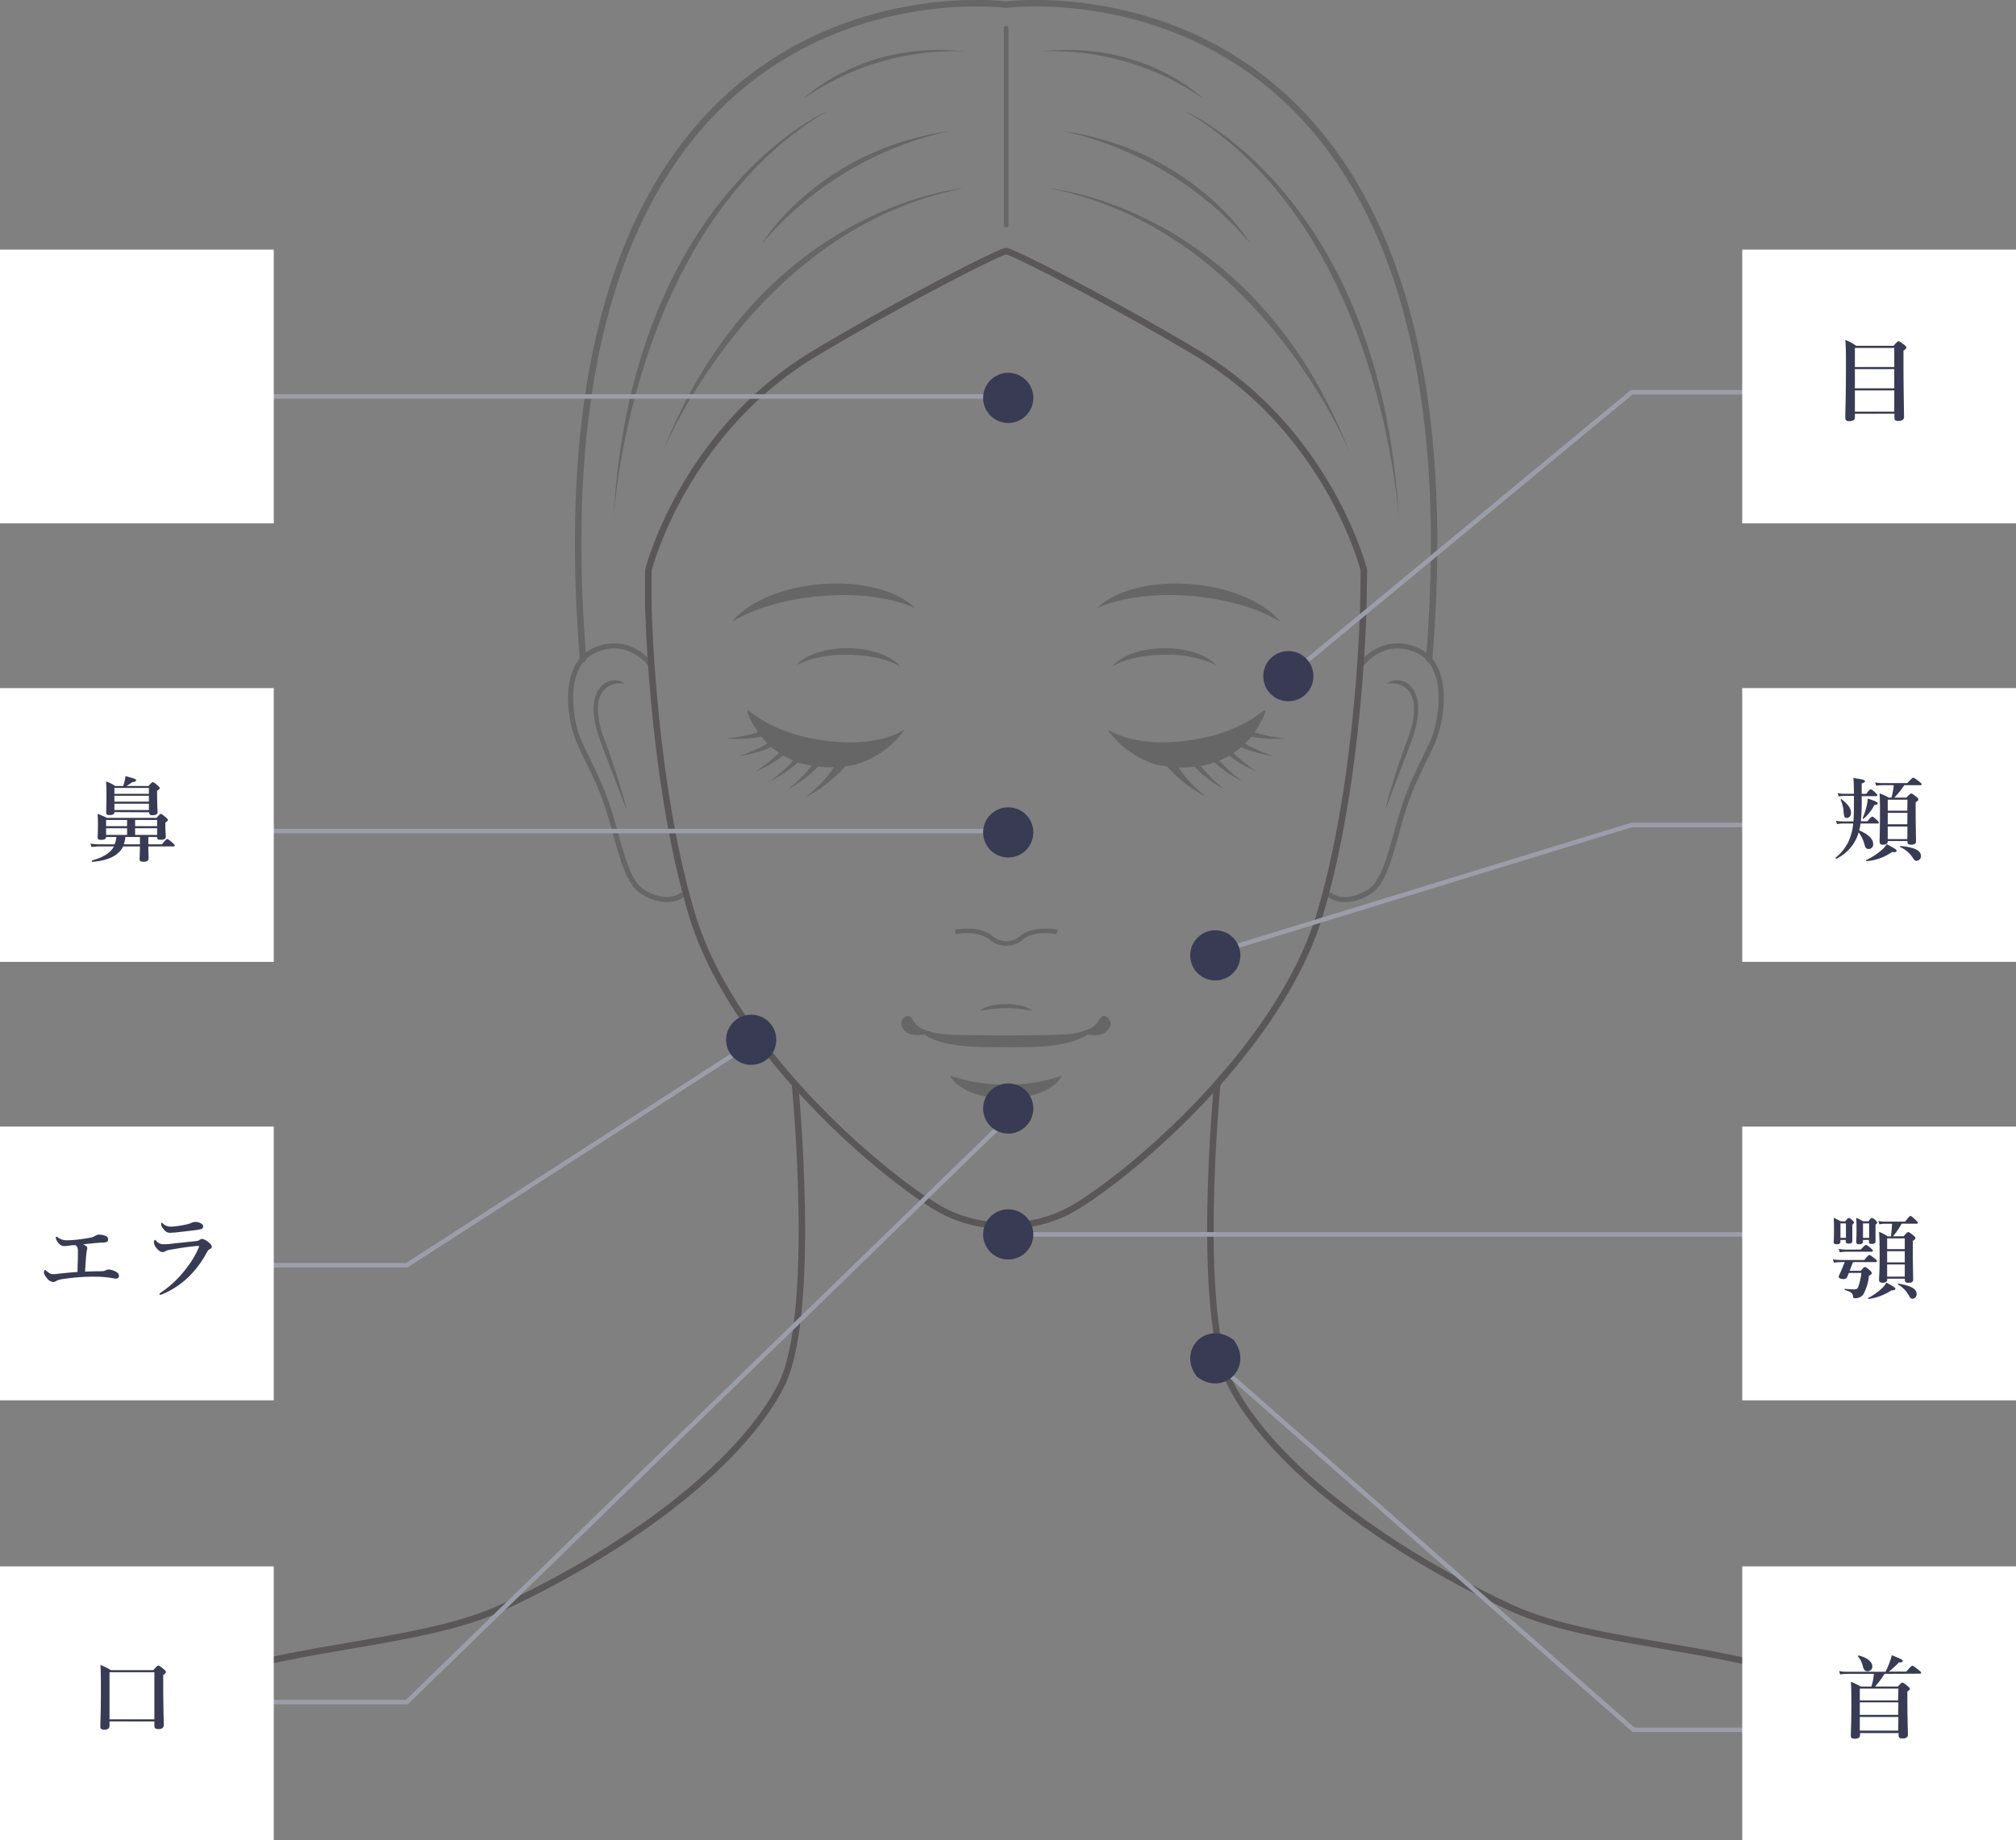 <svg id="レイヤー_1" data-name="レイヤー 1" xmlns="http://www.w3.org/2000/svg" viewBox="0 0 441.82 403.32"><rect x="0" y="0" width="441.82" height="403.32" fill="#808080" stroke="none"/><defs><style>.cls-1,.cls-2,.cls-4,.cls-5,.cls-6,.cls-7,.cls-8{fill:none;}.cls-1,.cls-5{stroke:#595757;}.cls-1,.cls-2,.cls-4,.cls-8{stroke-miterlimit:10;}.cls-1,.cls-5,.cls-6{stroke-width:1.42px;}.cls-2,.cls-4,.cls-6,.cls-7{stroke:#666;}.cls-2{stroke-width:1.13px;}.cls-3{fill:#666;}.cls-5,.cls-6,.cls-7{stroke-linecap:round;stroke-linejoin:round;}.cls-8{stroke:#9b9da9;}.cls-9{fill:#383b53;}.cls-10{fill:#fff;}</style></defs><title>アートボード 1</title><g id="レイヤー_2" data-name="レイヤー 2"><g id="デザイン"><path class="cls-1" d="M174.22,237.57s4.92,50.19-2.95,65.94-30.51,34.45-61,48.72C81,365.91,24.63,356.53,3.1,402.09"/><path class="cls-1" d="M266.78,237.57s-4.92,50.19,3,65.94,30.51,34.45,61,48.72c29.4,13.75,86.21,4.2,107.48,50.59"/><path class="cls-2" d="M142.71,145.82s-4.52-6.53-12.13-3.4-5.67,15.05-4,19.33,5,9.27,7.4,17.72,3.65,14.17,7.09,16.15,6.46,2,8.65.42"/><path class="cls-3" d="M132.16,164l-.53-1.42c-2.06-5.51-2-9.79,0-12a3.94,3.94,0,0,1,5.29-.78c.22.16-2.64-.63-4.56,1.45-2.46,2.65-1,8.05.16,11l.52,1.41c1.69,4.51,4.46,13.57,4.19,13.64C137.23,177.25,133.75,168.2,132.16,164Z"/><path class="cls-2" d="M298.2,145.82s4.52-6.53,12.13-3.4,5.67,15.05,4,19.33-5,9.27-7.4,17.72-3.65,14.17-7.09,16.15-6.46,2-8.65.42"/><path class="cls-3" d="M308.75,164l.53-1.42c2.06-5.51,2-9.79,0-12a3.94,3.94,0,0,0-5.29-.78c-.22.16,2.65-.63,4.57,1.45,2.46,2.65,1,8.05-.16,11l-.53,1.41c-1.68,4.51-4.45,13.57-4.19,13.64C303.68,177.25,307.16,168.2,308.75,164Z"/><path class="cls-3" d="M208.27,235.78c1.42,2.89,6.35,5,12.23,5s10.81-2.14,12.23-5a38.76,38.76,0,0,1-24.46,0Z"/><path class="cls-3" d="M226.17,221.56c-.66-.85-2.94-1.48-5.67-1.48s-5,.63-5.67,1.48A28.12,28.12,0,0,1,226.17,221.56Z"/><path class="cls-3" d="M242.82,223.12c-.92-.92-1.61-.19-2,.5a5.06,5.06,0,0,1-1.71,1.73,15.69,15.69,0,0,1-6.07,1.39c-4.74.2-11.77.21-12.58.21s-7.84,0-12.58-.21a15.69,15.69,0,0,1-6.07-1.39,5.06,5.06,0,0,1-1.71-1.73c-.35-.69-1-1.42-2-.5s-.59,2.17.48,3.07,3.25.7,4,.56a5.39,5.39,0,0,0,1,.62c3.21,1.42,6.35,2.28,16.87,2.15,10.52.13,13.66-.73,16.88-2.15a5.39,5.39,0,0,0,1-.62c.7.14,2.78.45,4-.56S243.74,224,242.82,223.12Z"/><path class="cls-4" d="M209.36,204.29s5-1.16,8,1.4a4,4,0,0,0,.72.49,5.2,5.2,0,0,0,4.88,0,4.44,4.44,0,0,0,.73-.49c2.92-2.56,8-1.4,8-1.4"/><path class="cls-3" d="M266.55,145.75c-2.1-2.18-6.34-3.68-11.26-3.68-5.17,0-9.61,1.65-11.57,4,2.66-1.55,6.91-2.56,11.72-2.56A25.62,25.62,0,0,1,266.55,145.75Z"/><path class="cls-3" d="M280.67,136.34c-3.35-4.18-10.59-7.5-19.26-8.28-9.11-.82-17.18,1.4-21,5.26,4.94-2.31,12.59-3.42,21.06-2.65C269.29,131.37,276.16,133.52,280.67,136.34Z"/><path class="cls-3" d="M242.69,159.84s4.36,3.11,12.93,2.85c8.17-.24,15.88-2.53,21.23-6.89a.28.28,0,0,1,.45.31c-1.3,3.45-6.87,14.67-23.64,11.55A20.29,20.29,0,0,1,242.69,159.84Z"/><path class="cls-3" d="M255.1,167.2a30,30,0,0,0,9.32,7.5s-4.82-3.59-6.67-7.55Z"/><path class="cls-3" d="M259.89,165.54s2.1,4,8.48,7.5c0,0-4.82-3.59-6.67-7.55Z"/><path class="cls-3" d="M263.53,164.05s2.24,3.95,8.74,7.2c0,0-4.94-3.42-6.94-7.31Z"/><path class="cls-3" d="M266.36,162.58s2.5,3.78,9.2,6.59c0,0-5.16-3.08-7.41-6.82Z"/><path class="cls-3" d="M268.56,161.72s3.37,3,10.57,4c0,0-5.77-1.66-8.9-4.72Z"/><path class="cls-3" d="M270.68,160.29s4,2.18,11.22,1.53c0,0-6-.31-9.74-2.58Z"/><path class="cls-3" d="M174.46,145.75c2.09-2.18,6.33-3.68,11.26-3.68,5.17,0,9.6,1.65,11.56,4-2.66-1.55-6.91-2.56-11.72-2.56A25.43,25.43,0,0,0,174.46,145.75Z"/><path class="cls-3" d="M160.34,136.34c3.34-4.18,10.58-7.5,19.25-8.28,9.11-.82,17.19,1.4,21,5.26-4.94-2.31-12.59-3.42-21.06-2.65C171.72,131.37,164.84,133.52,160.34,136.34Z"/><path class="cls-3" d="M198.31,159.84S194,163,185.38,162.69c-8.16-.24-15.88-2.53-21.23-6.89a.27.27,0,0,0-.39,0,.3.3,0,0,0,0,.27c1.29,3.45,6.86,14.67,23.63,11.55A20.29,20.29,0,0,0,198.31,159.84Z"/><path class="cls-3" d="M185.9,167.2a29.84,29.84,0,0,1-9.32,7.5s4.82-3.59,6.68-7.55Z"/><path class="cls-3" d="M181.11,165.54s-2.09,4-8.47,7.5c0,0,4.81-3.59,6.67-7.55Z"/><path class="cls-3" d="M177.47,164.05s-2.23,3.95-8.74,7.2c0,0,5-3.42,6.94-7.31Z"/><path class="cls-3" d="M174.64,162.58s-2.49,3.78-9.2,6.59c0,0,5.16-3.08,7.41-6.82Z"/><path class="cls-3" d="M172.45,161.72s-3.38,3-10.58,4c0,0,5.77-1.66,8.9-4.72Z"/><path class="cls-3" d="M170.32,160.29s-4,2.18-11.21,1.53c0,0,6-.31,9.73-2.58Z"/><path class="cls-5" d="M298.91,125s-7.54-30.32-36.74-47.7c-20.74-12.36-41-22.51-41.67-22.24-.66-.27-20.92,9.88-41.66,22.24-29.2,17.4-36.75,47.7-36.75,47.7v7.74s.69,34,8,62.11c.51,2,1.06,4,1.63,5.85,8.88,29,40.85,56.46,54,64.16a27.91,27.91,0,0,0,14.72,3.7h0a27.91,27.91,0,0,0,14.72-3.7c13.19-7.7,45.16-35.16,54-64.16q.87-2.82,1.63-5.85c7.33-28.11,8-62.11,8-62.11Z"/><path class="cls-6" d="M220.3,1S115-12.72,127.78,144.41"/><path class="cls-6" d="M220.7,1S326-12.72,313.22,144.41"/><line class="cls-7" x1="220.5" y1="6.18" x2="220.5" y2="49.35"/><path class="cls-3" d="M211,41.29s-44.83,3.83-65.91,58.14C145.07,99.43,164.88,50.32,211,41.29Z"/><path class="cls-3" d="M181.33,24.31S138.16,43,134.42,114.1C134.42,114.1,137.86,49.94,181.33,24.31Z"/><path class="cls-3" d="M208.19,28.69a75.25,75.25,0,0,0-41.14,24.62S179.2,32.9,208.19,28.69Z"/><path class="cls-3" d="M230,41.29s44.82,3.83,65.9,58.14C295.93,99.43,276.12,50.32,230,41.29Z"/><path class="cls-3" d="M259.67,24.31S302.84,43,306.58,114.1C306.58,114.1,303.14,49.94,259.67,24.31Z"/><path class="cls-3" d="M232.81,28.69A75.26,75.26,0,0,1,274,53.31S261.81,32.9,232.81,28.69Z"/><path class="cls-3" d="M228.42,11.26a57.88,57.88,0,0,1,35.32,10.4S250.79,8.82,228.42,11.26Z"/><path class="cls-3" d="M211.39,11.26a57.88,57.88,0,0,0-35.32,10.4S189,8.82,211.39,11.26Z"/><polyline class="cls-8" points="281.93 148.54 357.59 85.98 383.93 85.98"/><polyline class="cls-8" points="58.92 277.31 89.16 277.31 163.45 229.42"/><polyline class="cls-8" points="58.92 373.07 89.16 373.07 220.78 245.17"/><circle class="cls-9" cx="282.35" cy="148.2" r="5.5"/><circle class="cls-9" cx="164.63" cy="227.9" r="5.5"/><line class="cls-8" x1="220.91" y1="270.56" x2="391.17" y2="270.56"/><circle class="cls-9" cx="220.96" cy="270.56" r="5.5"/><polyline class="cls-8" points="263.34 209.73 357.59 180.81 383.93 180.81"/><circle class="cls-9" cx="266.34" cy="209.4" r="5.5"/><polyline class="cls-8" points="265.71 298.06 358 379.14 384.34 379.14"/><path class="cls-9" d="M270.37,293.7c4.48,5.88-2.18,12.54-8.06,8.05C257.82,295.87,264.48,289.21,270.37,293.7Z"/><line class="cls-8" x1="220.84" y1="86.9" x2="57.84" y2="86.9"/><circle class="cls-9" cx="220.96" cy="87.21" r="5.5"/><line class="cls-8" x1="220.84" y1="182.15" x2="57.84" y2="182.15"/><circle class="cls-9" cx="220.96" cy="182.45" r="5.5"/><circle class="cls-9" cx="220.96" cy="242.96" r="5.5"/><rect class="cls-10" x="382.32" y="55.21" width="59" height="59"/><path class="cls-10" d="M440.82,55.71v58h-58v-58h58m1-1h-60v60h60Z"/><path class="cls-9" d="M406.51,90.69v.8c0,.54-.42.82-1.22.82-.6,0-.88-.2-.88-.68,0-2,.14-4,.14-12.12,0-1.66,0-3.32-.14-5a10.11,10.11,0,0,1,2.38,1.28H415c.76-.88.92-1,1.08-1s.38.12,1.2.76c.38.3.5.44.5.6s-.12.4-.62.72v2.38c0,6.32.12,10.7.12,12.14,0,.6-.44.86-1.22.86s-.88-.2-.88-.64v-.94Zm8.63-14.42h-8.63v4.18h8.63Zm0,4.64h-8.63v4.2h8.63Zm0,4.66h-8.63v4.66h8.63Z"/><rect class="cls-10" x="382.32" y="151.32" width="59" height="59"/><path class="cls-10" d="M440.82,151.82v58h-58v-58h58m1-1h-60v60h60Z"/><path class="cls-9" d="M408,175a41.71,41.71,0,0,1-.18,5h1.46c.68-.88.92-1,1.06-1s.38.16,1,.74c.26.24.42.42.42.56s-.06.2-.26.2h-3.76a9.44,9.44,0,0,1-.28,1.5c2.08.92,3.06,1.9,3.06,3a1,1,0,0,1-.92,1.08h-.08c-.48,0-.72-.22-.88-.9a7.78,7.78,0,0,0-1.3-2.74,9.5,9.5,0,0,1-.46,1.26,9.31,9.31,0,0,1-4.47,4.54c-.08,0-.22-.18-.14-.24a10.46,10.46,0,0,0,2.79-3.44,11.92,11.92,0,0,0,1.08-4.06h-2.38a7.74,7.74,0,0,0-1.17.12l-.22-.74a6,6,0,0,0,1.33.16h2.48c.08-.88.12-1.86.12-3v-2.6h-2.18a7.48,7.48,0,0,0-1.16.12l-.22-.74a6.06,6.06,0,0,0,1.34.16h2.22c0-1.72-.06-3-.12-3.46,2.3.34,2.52.44,2.52.7s-.06.24-.7.5V174h1c.64-.88.88-1,1-1s.38.16,1,.74c.26.24.42.42.42.56s-.06.2-.26.2H408Zm-3.26,4.28c-.48,0-.62-.26-.7-1.32a7.23,7.23,0,0,0-.66-2.66c0-.08.1-.2.18-.14,1.42,1.08,2.1,2,2.1,3,0,.64-.35,1.12-1,1.12Zm6.06-2.84a10.73,10.73,0,0,1-2.36,3c-.08.06-.26,0-.22-.14a15.23,15.23,0,0,0,.9-2.8,10.29,10.29,0,0,0,.22-1.46c1.5.46,2.16.76,2.16,1s-.13.32-.73.4Zm3.85,10.3a11,11,0,0,1-5.63,2c-.1,0-.14-.2,0-.24a14.57,14.57,0,0,0,3.32-2.16,5,5,0,0,0,1.15-1.32c1.88,1,2.16,1.22,2.16,1.44s-.19.4-1,.28Zm2.68-14.64a16.78,16.78,0,0,1-2.18,2.72h2.64c.76-.78.92-.9,1.08-.9s.36.12,1.1.72c.32.26.44.4.44.56s-.14.4-.58.64v1.4c0,3.74.08,6.34.08,7.18q0,.72-1.08.72c-.58,0-.8-.18-.8-.64v-.16h-4.32v.12c0,.44-.4.68-1,.68s-.78-.2-.78-.68c0-1.1.08-2.2.08-6.64,0-1.3,0-2.6-.08-3.92a11.65,11.65,0,0,1,2,.92h.6a15.69,15.69,0,0,0,.5-2.72h-2.57a9.09,9.09,0,0,0-1.28.12l-.22-.74a6.36,6.36,0,0,0,1.44.16H418c.92-1,1.16-1.18,1.3-1.18s.4.16,1.28.82c.4.32.56.48.56.62s-.06.2-.26.2Zm.7,3.18h-4.32v2.42H418Zm0,2.88h-4.32v2.5H418Zm0,3h-4.32v2.76H418Zm2.06,7.54c-.32,0-.5-.12-.78-.52a6.47,6.47,0,0,0-2.86-2.52c-.1,0,0-.26.08-.24,3.14.32,4.46,1,4.46,2.24a1,1,0,0,1-.93,1Z"/><rect class="cls-10" x="382.32" y="247.43" width="59" height="59"/><path class="cls-10" d="M440.82,247.93v58h-58v-58h58m1-1h-60v60h60Z"/><path class="cls-9" d="M406.09,276.63c-.12.34-.42,1.12-.72,1.9h2.44c.58-.7.74-.82.9-.82s.4.12,1.08.72c.3.28.42.44.42.6s-.08.28-.62.62a10.42,10.42,0,0,1-1.26,4.1,2,2,0,0,1-.86.64,2.73,2.73,0,0,1-.94.16c-.32,0-.38-.06-.44-.5-.1-.64-.52-.94-1.78-1.32-.1,0-.1-.24,0-.24a20.23,20.23,0,0,0,2.06.12c.44,0,.7-.12.84-.46a12.71,12.71,0,0,0,.72-3.16h-2.74c-.12.32-.22.56-.28.7a.89.89,0,0,1-.94.66c-.62,0-1-.22-1-.54a.9.9,0,0,1,.12-.36c.24-.5.64-1.42,1.2-2.82h-.78a14.18,14.18,0,0,0-1.6.12l-.22-.74a10.09,10.09,0,0,0,1.82.16h5.06c.74-.94,1-1.1,1.12-1.1s.4.16,1.16.76c.34.28.5.46.5.6s-.06.2-.26.2Zm-2.74-4.86v.34c0,.42-.24.6-.82.6s-.66-.16-.66-.48.06-1,.06-2.58c0-.91,0-1.81-.06-2.73.7.32.82.38,1.54.76h1c.46-.6.62-.72.78-.72s.34.12.82.54a.73.73,0,0,1,.3.48c0,.08-.12.24-.36.44v3.63c0,.34-.3.52-.8.52s-.64-.14-.64-.5v-.3Zm4.48,2.1c.74-.86,1-1,1.12-1s.38.16,1.06.72c.28.24.44.42.44.56s-.06.2-.26.2h-5.44a13.65,13.65,0,0,0-1.56.12l-.22-.74a9.45,9.45,0,0,0,1.76.16Zm-3.28-5.73h-1.2v3.17h1.2Zm3.74,3.63v.34q0,.6-.84.6c-.46,0-.64-.12-.64-.52s.06-.92.06-2.54c0-.91,0-1.81-.06-2.73.7.32.8.38,1.54.76h1.14c.44-.6.6-.72.76-.72s.36.12.82.52c.2.2.32.34.32.5s-.12.24-.36.44v3.67c0,.36-.3.56-.82.56s-.62-.16-.62-.52v-.36Zm1.34-3.63h-1.34v3.17h1.34Zm4.87,14.69a11.85,11.85,0,0,1-5,1.88c-.1,0-.14-.18-.06-.22a13.79,13.79,0,0,0,2.95-2.08,4.44,4.44,0,0,0,1-1.28c1.42.72,2,1.12,2,1.32s-.23.38-.89.38Zm2.26-14.63a15.45,15.45,0,0,1-1.9,2.77h2.34c.68-.8.84-.92,1-.92s.36.12,1.12.72c.34.28.46.42.46.58s-.16.42-.58.62v1.4c0,3.74.08,6.32.08,7.16,0,.42-.4.64-1,.64s-.82-.18-.82-.64v-.26H413.6v.28c0,.38-.46.6-1,.6s-.79-.18-.79-.6c0-.86.12-1.72.12-5.2,0-1.78,0-3.56-.12-5.36a11.19,11.19,0,0,1,1.91,1h.7c.14-1.26.2-2,.24-2.77h-1.54a8.67,8.67,0,0,0-1.25.12l-.22-.74a6.89,6.89,0,0,0,1.43.16h4.46c.78-1.08,1-1.24,1.16-1.24s.36.16,1.12.86c.32.3.48.5.48.64s-.06.2-.26.2Zm.68,3.23h-3.86v2.36h3.86Zm0,2.82h-3.86v2.44h3.86Zm0,2.9h-3.86v2.66h3.86Zm1.72,7.52c-.28,0-.48-.14-.74-.56a6.07,6.07,0,0,0-2.46-2.56c-.08,0,0-.24.08-.22,2.82.5,4,1.16,4,2.3A1,1,0,0,1,419.16,284.67Z"/><rect class="cls-10" x="382.32" y="343.82" width="59" height="59"/><path class="cls-10" d="M440.82,344.32v58h-58v-58h58m1-1h-60v60h60Z"/><path class="cls-9" d="M413,366.88a18.08,18.08,0,0,1-2.07,2.78h5c.66-.74.82-.86,1-.86s.36.12,1.14.76c.36.32.48.46.48.62s-.08.22-.54.56v1.56c0,4.14.12,7,.12,7.92,0,.52-.38.82-1.2.82-.58,0-.84-.22-.84-.66v-.52h-8.45v.42c0,.56-.38.82-1.16.82-.58,0-.86-.16-.86-.62,0-1,.12-2.56.12-7.36,0-1.44,0-2.74-.1-4.52,1,.44,1.24.56,2.18,1.06h2.3a11.93,11.93,0,0,0,.56-2.78h-5.92a12.14,12.14,0,0,0-1.48.12l-.22-.74a8.21,8.21,0,0,0,1.64.16h8.51a18.8,18.8,0,0,0,1-2.3,11.75,11.75,0,0,0,.38-1.32c1.78.68,2.42,1,2.42,1.22s-.18.34-.86.36a19,19,0,0,1-2.2,2h3.82c1-1.12,1.2-1.28,1.34-1.28s.4.16,1.34.9c.42.34.58.5.58.64s-.06.2-.26.2Zm-3.71-.58c-.52,0-.78-.22-1-.94a5.3,5.3,0,0,0-1.1-2.32c-.06-.08,0-.2.14-.18,1.86.44,3,1.36,3,2.38a1,1,0,0,1-.94,1.06h-.1Zm6.75,3.82h-8.45v2.58H416Zm0,3h-8.45v2.74H416Zm0,3.2h-8.45v3H416Z"/><rect class="cls-10" y="54.71" width="60" height="60"/><path class="cls-10" d="M25.81,79.71c.52-.6.68-.72.84-.72s.36.12,1,.7c.3.28.42.4.42.56s-.2.38-.74.54A11.81,11.81,0,0,1,26,82.89c1.6.8,2.3,1.52,2.3,2.32a.81.81,0,0,1-.78.84h0c-.38,0-.48-.08-1.12-.86a8.63,8.63,0,0,0-1.22-1.34,12.73,12.73,0,0,1-2.62,2.06l.58.26h2.24c.38-.5.54-.62.7-.62s.38.12,1,.54c.26.2.38.32.38.48s0,.22-.26.46v.66c0,1.74.08,3,.08,3.38s-.36.72-1.08.72c-.48,0-.72-.16-.72-.58v-.32H23v.76c0,.5-.32.7-1,.7s-.76-.16-.76-.58c0-.64.08-1.32.08-3.9V86.59a16.41,16.41,0,0,1-1.78.76c-.1,0-.22-.24-.14-.28a16.4,16.4,0,0,0,4.77-4c-.58-.42-1.16-.82-1.77-1.2a11,11,0,0,1-2.5,1.9c-.08,0-.24-.18-.16-.24a12,12,0,0,0,2.73-4A7.59,7.59,0,0,0,23,77.71c2.08.68,2.08.68,2.08.86s-.06.24-.64.4c-.12.26-.26.5-.4.74Zm-2.24-2.88V75.65a13.82,13.82,0,0,0-.1-1.58c2.22.2,2.4.4,2.4.6s-.16.32-.54.48v1.68h1.72c.56-.7.72-.82.88-.82s.34.12,1,.8c.28.28.4.44.4.6s-.08.28-.6.38a.89.89,0,0,0-.56.28l-1.28.86a.09.09,0,0,1-.14-.12h0a10,10,0,0,0,.4-1.52H21.82c.08,1.38-.44,2.32-1.48,2.32a.75.75,0,0,1-.82-.66v-.1c0-.44.2-.68.78-1.08a2.31,2.31,0,0,0,1.08-1.86c0-.1.2-.1.22,0a7.12,7.12,0,0,1,.18.92Zm.12,3.34a11.13,11.13,0,0,1-1.08,1.38c.86.3,1.46.5,2,.74a11.26,11.26,0,0,0,1.18-2.12Zm1.72,6.46H23v3.8h2.46ZM32,90.55a11,11,0,0,1-5.62,2c-.1,0-.14-.2,0-.24a14.24,14.24,0,0,0,3.32-2.16,4.89,4.89,0,0,0,1.12-1.32c1.38.7,2.17,1.24,2.17,1.46S32.78,90.69,32,90.55ZM34.36,76a15.18,15.18,0,0,1-1.93,2.76H35c.74-.8.9-.92,1.06-.92s.38.12,1.14.72c.34.26.46.4.46.56s-.16.42-.6.66v1.38c0,3.66.08,6.18.08,7,0,.52-.36.76-1.1.76s-.82-.18-.82-.64V88H30.89v.3c0,.44-.42.68-1.1.68s-.82-.2-.82-.56c0-1,.1-2,.1-5.94,0-1.54,0-3.08-.1-4.64a13.19,13.19,0,0,1,2,.88h.82q.21-1.38.3-2.76H30a9,9,0,0,0-1.26.12l-.22-.74a6.36,6.36,0,0,0,1.44.16h5.49c.94-1.1,1.18-1.26,1.32-1.26s.38.16,1.2.88c.36.32.52.5.52.64s-.06.2-.26.2Zm.86,3.22H30.89v2.36h4.33Zm-4.33,5.24h4.33V82.05H30.89Zm0,3.12h4.33V84.93H30.89Zm6.39,5c-.32,0-.52-.12-.8-.54a7.38,7.38,0,0,0-2.9-2.64c-.08,0,0-.24.06-.22,3.14.32,4.54,1,4.54,2.34a1,1,0,0,1-.9,1Z"/><rect class="cls-10" x="0.5" y="151.32" width="59" height="59"/><path class="cls-10" d="M59,151.82v58H1v-58H59m1-1H0v60H60Z"/><path class="cls-9" d="M23.25,183.46c0,.44-.38.62-1.07.62s-.78-.18-.78-.62.06-.84.06-2.56c0-.84,0-1.68-.08-2.52a16.86,16.86,0,0,1,2.05.88H34.32c.62-.74.78-.86.94-.86s.36.12,1.08.74c.32.28.44.42.44.58s-.12.3-.54.6v.5c0,1.3.1,2.2.1,2.48,0,.56-.32.76-1.08.76s-.82-.14-.82-.6H32.51v1.6h3c.76-1,1-1.16,1.14-1.16s.38.16,1.16.82c.32.28.48.46.48.6s-.06.2-.26.2H32.51c0,1,.06,2.18.06,2.58,0,.56-.4.78-1.14.78-.58,0-.84-.16-.84-.64,0-.28.06-1.14.08-2.72H27c-1,2-3.24,3.08-6.73,3.38-.1,0-.2-.28-.1-.3,2.45-.7,4-1.6,4.81-3.08H21.76a16.38,16.38,0,0,0-1.72.12l-.22-.74a11.22,11.22,0,0,0,1.92.16h3.39a6.78,6.78,0,0,0,.38-1.6Zm4.6-2.38v-1.36h-4.6v1.36Zm0,1.92v-1.46h-4.6V183Zm-2.78-5c0,.46-.32.64-1,.64s-.8-.12-.8-.58c0-.26.06-1,.06-3.4,0-1.12,0-1.84-.08-3.38a8.32,8.32,0,0,1,2,1H27a11,11,0,0,0,.32-1.12,9.38,9.38,0,0,0,.18-1.06c2.08.58,2.32.66,2.32.92s-.2.32-.84.42a12,12,0,0,1-1.3.84h4.88c.61-.72.77-.84.93-.84s.36.12,1.06.72c.34.28.44.44.44.6s0,.16-.56.56v.78c0,2,.1,3.44.1,3.9s-.36.68-1.12.68c-.5,0-.73-.16-.73-.64Zm7.56-5.3H25.07V174h7.56Zm0,1.72H25.07v1.28h7.56Zm0,1.74H25.07v1.38h7.56Zm-5.16,7.3a6.26,6.26,0,0,1-.34,1.6h3.54v-1.6Zm2.14-2.38h4.83v-1.36H29.61Zm4.83.46H29.61V183h4.83Z"/><rect class="cls-10" x="0.5" y="343.82" width="59" height="59"/><path class="cls-10" d="M59,344.32v58H1v-58H59m1-1H0v60H60Z"/><path class="cls-9" d="M24,377.3v.94c0,.56-.32.88-1.16.88-.61,0-.85-.24-.85-.68,0-1.38.12-2.76.12-8.36,0-1.72,0-3.44-.1-5.16a14.37,14.37,0,0,1,2.29,1.14h9.31c.78-.9.94-1,1.1-1s.36.12,1.18.8c.36.32.48.46.48.62s-.18.36-.6.64v1.82c0,4.8.12,8,.12,9.1,0,.62-.3.94-1.24.94-.56,0-.82-.26-.82-.72v-.94Zm9.83-10.78H24v10.32h9.83Z"/><rect class="cls-10" x="0.5" y="247.43" width="59" height="59"/><path class="cls-10" d="M59,247.93v58H1v-58H59m1-1H0v60H60Z"/><path class="cls-9" d="M22.67,278.59a1.74,1.74,0,0,0,.58-.2,1.39,1.39,0,0,1,.6-.14,4,4,0,0,1,1.74.6,1,1,0,0,1,.48.74c0,.42-.22.66-.74.66-.18,0-.5-.08-.92-.14a20.91,20.91,0,0,0-3.44-.28,38.86,38.86,0,0,0-4,.14c-1,.08-2,.2-3.08.36a4.45,4.45,0,0,0-1.7.5.93.93,0,0,1-.6.16,2.07,2.07,0,0,1-1.36-.9c-.52-.64-.6-.92-.6-1.22s.1-.5.24-.5.12,0,.24.14c.72.58,1,.76,1.48.76a7.78,7.78,0,0,0,1.26-.1c1.5-.16,2.72-.28,4.14-.38,0-1.2.06-2.16.08-3.1v-1.38a2.14,2.14,0,0,0-.12-.94,1,1,0,0,0-.46-.46H16c-1.12.14-1.62.2-1.9.2a1.27,1.27,0,0,1-.88-.28,2.67,2.67,0,0,1-1-1.5c0-.18.06-.26.16-.26s.18.06.38.2a3.19,3.19,0,0,0,1.84.58,22.57,22.57,0,0,0,2.46-.16c.74-.1,1.54-.2,2.46-.36a3.42,3.42,0,0,0,1.45-.52,1.46,1.46,0,0,1,.64-.2,3.7,3.7,0,0,1,1.76.38.81.81,0,0,1,.32.64c0,.36-.12.54-.38.62a4.36,4.36,0,0,1-1.14.1c-1.18.08-2.44.22-3.95.38a3.67,3.67,0,0,1,.48.26c.38.24.42.4.42.56a1.69,1.69,0,0,1-.08.5,2.74,2.74,0,0,0-.08.5c-.1.68-.18,2-.32,4.16l2.63-.08A9.76,9.76,0,0,0,22.67,278.59Z"/><path class="cls-9" d="M37.68,272.59c1.2-.14,2.86-.3,5.4-.58a1.27,1.27,0,0,0,.7-.28,1.17,1.17,0,0,1,.58-.18,3.38,3.38,0,0,1,1.57.94c.44.4.48.58.48.82s-.22.36-.42.46-.4.26-.73.86a21.53,21.53,0,0,1-3.12,4.4,18.51,18.51,0,0,1-6.56,4.64,1.66,1.66,0,0,1-.45.12.19.19,0,0,1-.2-.18v0c0-.1.16-.18.29-.28A23.23,23.23,0,0,0,41,277.77a19,19,0,0,0,2.5-4.2,2.3,2.3,0,0,0,.14-.42c0-.06,0-.06-.14-.06h-.32c-2.14.2-3.72.46-5.72.8a3.84,3.84,0,0,0-1.2.34,1.3,1.3,0,0,1-.64.2c-.32,0-.57-.1-1.11-.64a2.45,2.45,0,0,1-.78-1.46c0-.34.1-.56.2-.56s.12,0,.3.2a2,2,0,0,0,1.63.74A11.69,11.69,0,0,0,37.68,272.59Zm1-3.83c.74-.1,1.56-.24,2.44-.44A4.63,4.63,0,0,0,42,268a2.61,2.61,0,0,1,.78-.18c.88,0,1.74.46,1.74.9a.63.63,0,0,1-.4.67,10.06,10.06,0,0,1-1.22.22c-.84.12-3,.36-4.58.54-.4,0-.73.06-1,.06-.72,0-1.12-.28-1.72-1.13a1.33,1.33,0,0,1-.28-.86c0-.14,0-.22.12-.22s.12.06.22.14a2.4,2.4,0,0,0,1.88.71c.34,0,.72-.05,1.1-.09Z"/></g></g></svg>